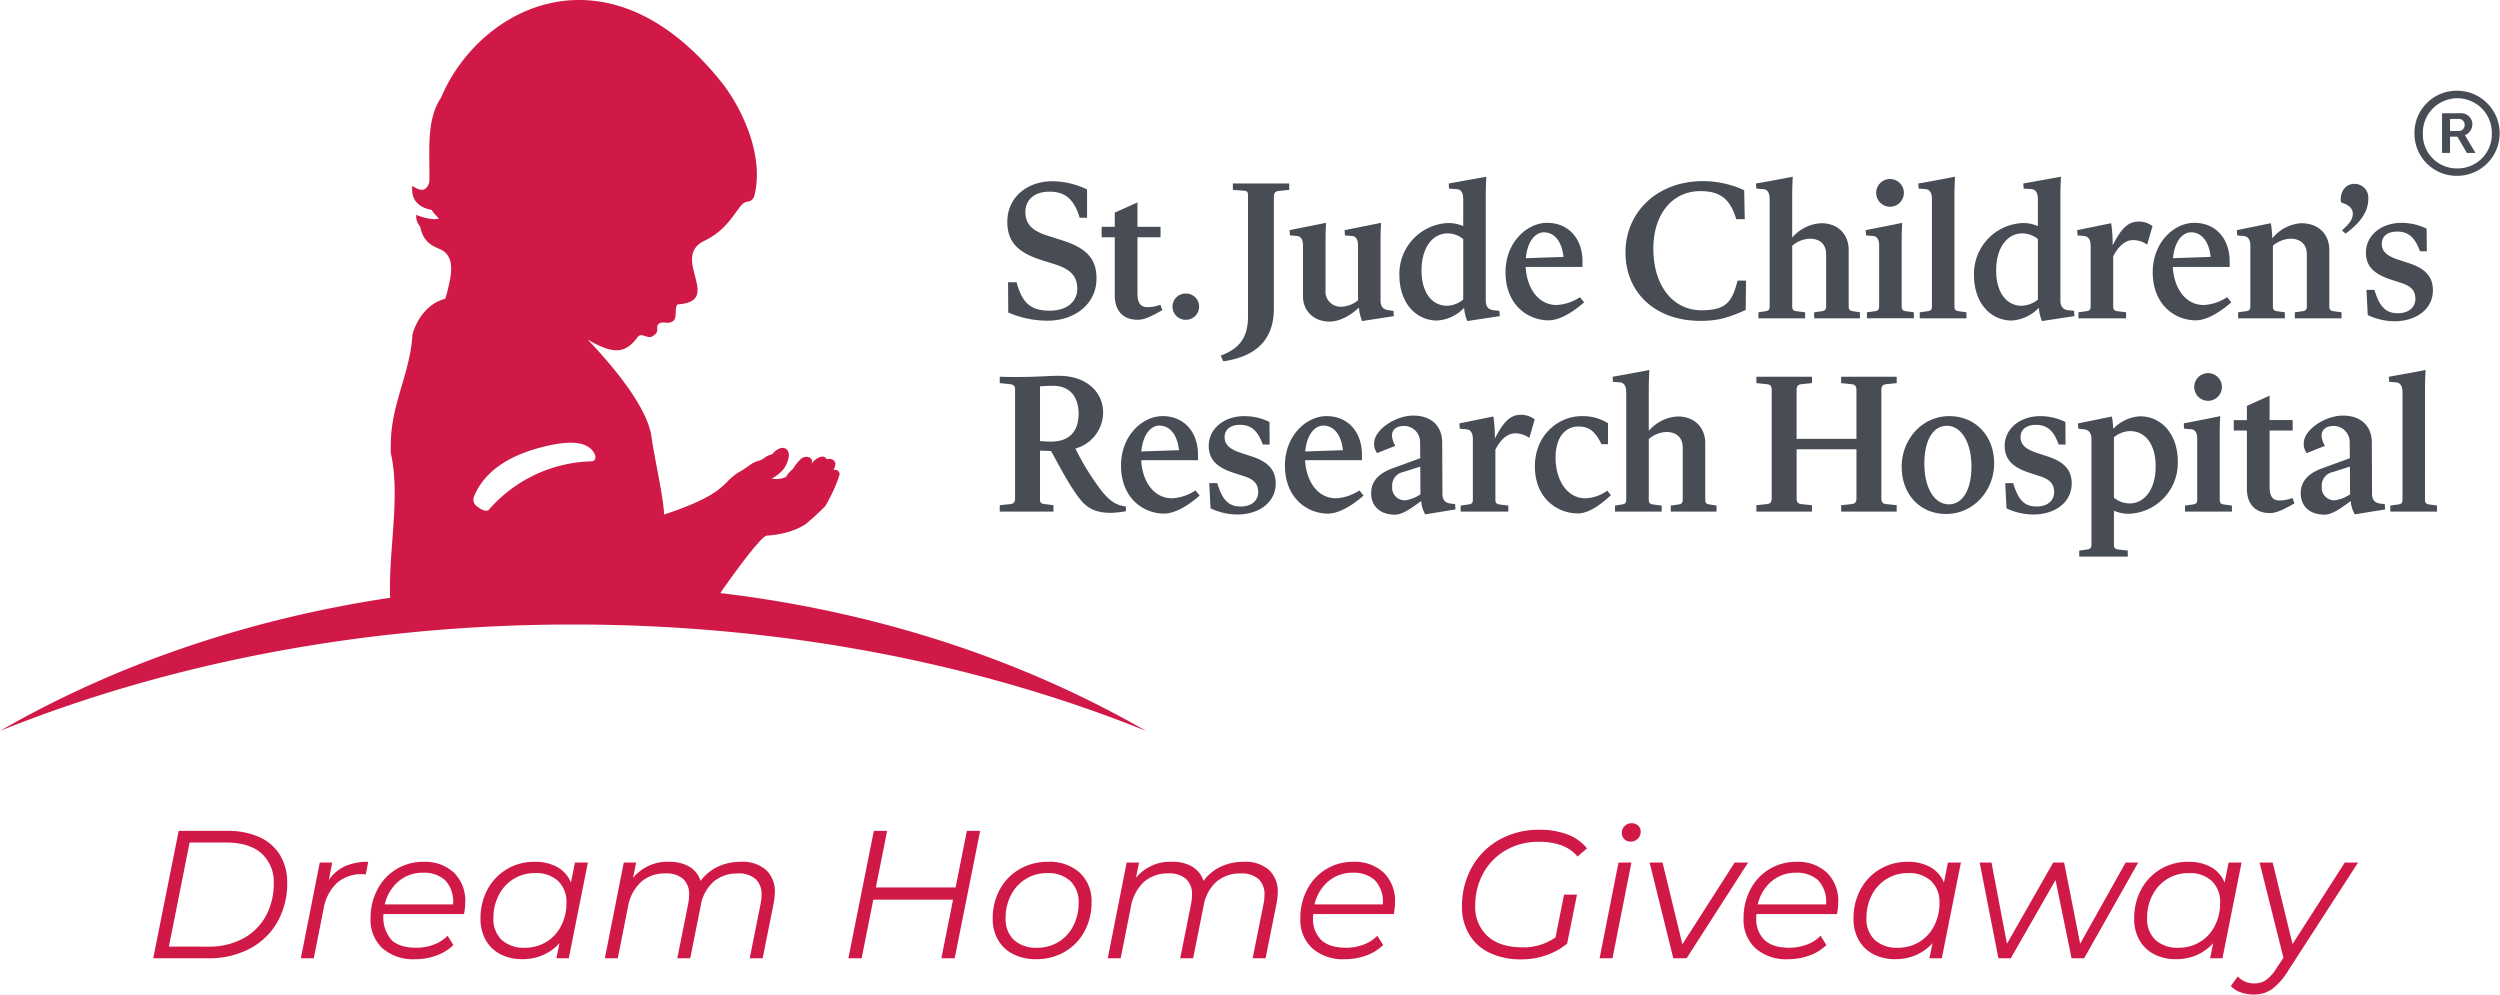 <?xml version="1.0" encoding="UTF-8"?> <svg xmlns="http://www.w3.org/2000/svg" id="Layer_1" data-name="Layer 1" viewBox="0 0 600 238.683"><defs><style>.cls-1{fill:#d11947;}.cls-2{fill:#474c55;}</style></defs><path class="cls-1" d="M173.559,143.07l-.061-.082c3.731-5.379,8.863-12.275,10.7-13.555l.368-.165c5.55-.324,8.66-2.253,9.484-2.846a61.237,61.237,0,0,0,4.626-4.27,42.263,42.263,0,0,0,2.764-5.676l-.071.127.258-.6.044-.16.423-1.307a1.1,1.1,0,0,0-.577-.934,1.518,1.518,0,0,0-.89-.094l.027-.082a3.7,3.7,0,0,0,.412-1.341v-.093a1.26,1.26,0,0,0-.648-.956,1.952,1.952,0,0,0-1.363-.077,2.108,2.108,0,0,0-.6-.561c-.1-.077-.714-.291-1.835.39a4.93,4.93,0,0,0-1.231,1.171l.083-.693a1.193,1.193,0,0,0-.753-.818,2.1,2.1,0,0,0-1.857.357,9.919,9.919,0,0,0-1.934,2.423,8.152,8.152,0,0,0-1.742,1.984,5.914,5.914,0,0,1-3.412.368,10.015,10.015,0,0,0,2.45-1.8,6.375,6.375,0,0,0,1.682-3.764,3.063,3.063,0,0,0-.05-.549,1.555,1.555,0,0,0-.78-1.105c-1.088-.544-2.39.555-2.637.786-.017.027-.379.407-.577.621a4.511,4.511,0,0,0-1.841.857,3.966,3.966,0,0,1-1.434.7,6.116,6.116,0,0,0-2.165,1.11l-.06.049.054-.038-1.7,1.137a13.7,13.7,0,0,0-3.6,2.758c-1.923,1.913-4.341,4.286-15.149,7.869-.094-3.962-2.533-14.594-3.028-18.66-1-7.187-9.335-17.077-15.324-23.336,5.654,3.286,8.813,3.747,11.923-.489.819-1.286,2.116.1,3.291-.126,1.709-.89,1.489-1.368,1.489-2.61.5-1.324,1.847-.671,2.841-.83,2.517-.418,1.022-3.055,2.006-4.385,11.071-.659-1.412-10.83,6.038-15.044,4.852-2.264,6.682-5.275,8.841-8.193,1.786-2.4,2.154-.522,3.489-2.5,2.413-8.67-1.752-19.363-7.115-26.726-27.468-35.3-58.831-19.028-67.975,2.841-3.78,5.561-2.61,13.638-2.824,20.286-.714,2.308-2.1,2.248-4.093.885-.451,4.577,3.126,5.489,4.714,5.791.17.588,1.214,1.478,1.654,2.088-1.434.412-4.423-.412-5.4-.939a3.617,3.617,0,0,0,.923,2.84c.659,3.264,2.319,4.424,4.681,5.385,4.407,1.786,2.341,7.825,1.824,10.308-.159.544-.329,1.094-.478,1.616-4.066,1.044-6.785,4.731-7.868,8.555-.494,9.269-5.28,16.967-5.192,26.561a14.143,14.143,0,0,0,0,1.978c2.373,10.379-.665,23.984-.16,34.682C59.6,149.356,27.747,160.478.581,176.137c40.287-16.2,87.294-25.533,137.526-25.533s97.239,9.33,137.52,25.533c-29.352-16.918-64.177-28.55-102.068-33.067m-30.122-32.237a.928.928,0,0,1-.764.6,33.841,33.841,0,0,0-24.814,11.676s-.752.731-2.648-.758a1.982,1.982,0,0,1-.918-2.324c2.583-6.506,9.248-10.8,19.781-12.742l.308-.044c2.154-.3,7.176-.989,8.885,2.379a1.728,1.728,0,0,1,.17,1.214" transform="translate(-0.581 -0.721)"></path><path class="cls-2" d="M270.825,123.411l-.044-1.138c-2.126-.264-3.676-1.093-5.764-3.67a61.018,61.018,0,0,1-6.335-10.237,9.015,9.015,0,0,0,6.648-8.615c0-4.9-3.939-8.836-10.637-8.836-2.654,0-4.956.269-9.121.269-1.55.039-3.369,0-5.05-.044v1.528l2.522.258c.709.094,1.154.445,1.154,1.182v26.2c0,1.05-.445,1.308-1.154,1.4l-2.522.263V123.5h12.891v-1.533l-2.347-.3c-.577-.088-.884-.351-.884-.961V108.888c.967,0,1.994.05,2.654.094,2.082,3.714,4.209,7.961,6.78,11.324,2.17,2.885,4.692,3.5,7.621,3.5A24.99,24.99,0,0,0,270.825,123.411Zm-18.121-16.7c-.929,0-1.726-.088-2.522-.132V93.454a27.49,27.49,0,0,1,3.231-.132c3.681,0,6.027,2.362,6.027,6.692C259.44,104.652,256.819,106.751,252.7,106.707Zm35.8,12.94-1.022-1.226a11.134,11.134,0,0,1-5.577,1.885c-4.566,0-7.181-4.242-7.445-9.143H288.1v-1.352c0-5.291-3.231-9.225-8.5-9.225-4.791,0-9.973,4.632-9.973,11.846,0,7.874,5.407,11.55,10.325,11.55C283.1,123.982,286.688,121.268,288.5,119.647Zm-9.615-16.786c1.731,0,4.126,1.225,4.654,5.9l-9.039.307C274.853,105.091,276.715,102.861,278.886,102.861Zm27.863,13.857c0-3.017-1.637-5.11-5.67-6.429l-2.786-.912c-3.017-1.011-3.808-2.231-3.808-3.764,0-1.747,1.324-2.934,3.67-2.934,3.149,0,4.435,1.929,5.5,4.726h1.638l-.044-5.418a13.7,13.7,0,0,0-6.023-1.4c-4.917,0-8.549,3.055-8.549,7.126,0,3.237,1.857,5.165,6.066,6.517l2.434.791c2.753.868,3.368,2.226,3.368,3.841,0,1.841-1.412,3.412-4.2,3.412-3.149,0-4.478-1.879-5.627-5.6H290.8l.307,6.039a15.064,15.064,0,0,0,6.473,1.483C302.458,124.2,306.749,121.531,306.749,116.718Zm21.089,2.929-1.017-1.226a11.171,11.171,0,0,1-5.582,1.885c-4.567,0-7.176-4.242-7.44-9.143h13.643v-1.352c0-5.291-3.231-9.225-8.506-9.225-4.786,0-9.973,4.632-9.973,11.846,0,7.874,5.407,11.55,10.33,11.55C322.431,123.982,326.024,121.268,327.838,119.647Zm-9.611-16.786c1.726,0,4.116,1.225,4.654,5.9l-9.038.307C314.194,105.091,316.057,102.861,318.227,102.861Zm24.408,21.3,7.264-1.182-.088-1.274-1.055-.127c-1.423-.176-1.995-.917-1.995-2.406l-.055-12.292c0-3.494-2.209-6.423-6.95-6.423-4.171,0-9.391,3.319-9.391,6.692a3.768,3.768,0,0,0,.709,2.314l4.385-1.748a5.239,5.239,0,0,1-.8-2.406c-.044-1.314.885-2.363,2.929-2.363A3.835,3.835,0,0,1,341.4,106.8l.044,3.89-6.6,2.407c-3.275,1.181-5.187,3.06-5.187,5.989,0,2.846,1.863,5.154,5.714,5.154,1.907,0,4.259-1.781,6.3-3.27A7.186,7.186,0,0,0,342.635,124.158Zm-7.929-6.605a3.279,3.279,0,0,1,2.61-3.544l4.126-1.313.044,6.648a8.5,8.5,0,0,1-3.676,1.446A3.007,3.007,0,0,1,334.706,117.553Zm27.869,4.5-2.039-.258c-.626-.093-1.066-.264-1.066-1.137V108.63c.934-1.835,2.4-3.676,4.391-3.89a5.76,5.76,0,0,1,3.758,1.088l1.286-4.457a5.43,5.43,0,0,0-3.984-1.054c-2.44.269-4.033,2.626-5.582,5.686a31.1,31.1,0,0,0-.358-5.329l-8.148,1.659.088,1.275,1.461.126c1.2.083,1.682.918,1.682,2.407v14.517c0,.873-.4,1.044-1.061,1.137l-1.863.258V123.5h11.435Zm11.341-11.5c0-5.2,2.571-7.478,5.494-7.478,2.341,0,3.9.917,5.534,4.242H386.5v-5.028a11.424,11.424,0,0,0-6.336-1.7c-5.445,0-11.214,4.412-11.214,12.066,0,7.742,5.538,11.281,10.28,11.281,3.105,0,6.248-2.836,7.973-4.369l-.885-1.093a9.551,9.551,0,0,1-5.225,1.835C376.487,120.306,373.916,115.674,373.916,110.553Zm25.473,11.5-2.038-.258c-.665-.093-1.066-.264-1.066-1.137V106.1a6.818,6.818,0,0,1,4.208-1.7c2.616,0,3.94,1.527,3.94,3.714v12.55c0,.873-.439,1.044-1.06,1.137l-1.814.258V123.5h10.99v-1.445l-1.643-.258c-.665-.093-1.066-.264-1.066-1.137V107.053c0-3.363-2.214-6.379-6.6-6.379a9.813,9.813,0,0,0-6.956,3.45V93.849c0-1.621.087-3.1.131-4.335-1.725.357-6.994,1.313-8.813,1.626l.088,1.22,1.681.132c.978.088,1.506.879,1.506,2.412v25.754c0,.873-.4,1.044-1.061,1.137l-1.637.258V123.5h11.209Zm36.062-.088-2.523-.263c-.714-.088-1.159-.346-1.159-1.4V108.542h14.358v11.764c0,1.05-.44,1.308-1.154,1.4l-2.522.263V123.5h13.335v-1.533l-2.527-.263c-.709-.088-1.154-.346-1.154-1.4V94.333c0-1.055.445-1.313,1.154-1.407l2.527-.258V91.14H442.451v1.528l2.522.258c.714.094,1.154.352,1.154,1.407v11.72H431.769V94.333c0-1.055.445-1.313,1.159-1.407l2.523-.258V91.14H422.115v1.528l2.522.258c.709.094,1.154.352,1.154,1.407v25.973c0,1.05-.445,1.308-1.154,1.4l-2.522.263V123.5h13.336Zm21.528-9.225c0,6.517,4.3,11.324,10.676,11.324,6.648,0,11.522-5.687,11.522-12.154s-4.39-11.324-10.764-11.324C461.759,100.586,456.979,106.317,456.979,112.74Zm16.747-.088c0,5.769-2.22,9.1-5.4,9.1-3.412,0-5.9-3.764-5.9-9.753,0-5.731,2.132-9.094,5.4-9.094C471.155,102.9,473.726,106.707,473.726,112.652Zm24.061,4.066c0-3.017-1.637-5.11-5.676-6.429l-2.785-.912c-3.017-1.011-3.814-2.231-3.814-3.764,0-1.747,1.324-2.934,3.676-2.934,3.143,0,4.429,1.929,5.489,4.726h1.643l-.049-5.418a13.684,13.684,0,0,0-6.022-1.4c-4.913,0-8.545,3.055-8.545,7.126,0,3.237,1.858,5.165,6.067,6.517l2.434.791c2.753.868,3.368,2.226,3.368,3.841,0,1.841-1.418,3.412-4.209,3.412-3.148,0-4.478-1.879-5.621-5.6h-1.907l.308,6.039a15.036,15.036,0,0,0,6.473,1.483C493.485,124.2,497.787,121.531,497.787,116.718Zm13.462,16.138-2.258-.264c-.67-.088-1.066-.258-1.066-1.137v-8.176a8.686,8.686,0,0,0,3.544.747,12.207,12.207,0,0,0,11.786-12.462c0-6.736-3.984-10.934-9.039-10.934a9.556,9.556,0,0,0-6.467,3.011,22.89,22.89,0,0,0-.313-2.967l-8.149,1.659.088,1.275,1.242.126c1.33.132,1.907.918,1.907,2.407v25.314c0,.879-.4,1.049-1.072,1.137l-1.857.264V134.3h11.654Zm.577-28.682c3.676,0,6.11,3.275,6.11,8.39,0,6.165-3.093,8.967-6.2,8.967a5.978,5.978,0,0,1-3.813-1.357V105.657A6.409,6.409,0,0,1,511.826,104.174Zm22.017-10.583a3.324,3.324,0,1,0-3.32,3.32A3.324,3.324,0,0,0,533.843,93.591Zm2.4,29.907v-1.445l-1.863-.258c-.665-.093-1.066-.264-1.066-1.137V104.872c0-1.577.039-3.066.132-4.286-1.725.39-7,1.4-8.769,1.747l.088,1.275,1.643.126c1.1.083,1.5.962,1.5,2.363v14.561c0,.873-.4,1.044-1.06,1.137l-1.869.258V123.5Zm15.017-1.967-.489-1.307a8.824,8.824,0,0,1-3.017.61c-1.417,0-2.522-.572-2.472-3.5V104.042h5.538v-2.5h-5.538V95.684l-5.451,2.451v3.412h-3.148v2.5h3.148v13.989c0,2.934,1.374,5.819,5.539,5.819C546.739,123.85,548.283,123.235,551.256,121.531Zm14.489,2.627,7.264-1.182-.088-1.274-1.066-.127c-1.417-.176-1.989-.917-1.989-2.406l-.049-12.292c0-3.495-2.209-6.423-6.956-6.423-4.165,0-9.391,3.319-9.391,6.692a3.8,3.8,0,0,0,.7,2.314l4.39-1.748a5.178,5.178,0,0,1-.8-2.406c-.044-1.314.885-2.363,2.923-2.363A3.837,3.837,0,0,1,564.5,106.8l.044,3.89-6.6,2.407c-3.28,1.181-5.192,3.06-5.192,5.989,0,2.846,1.863,5.154,5.714,5.154,1.913,0,4.259-1.781,6.3-3.27a7.066,7.066,0,0,0,.978,3.193Zm-7.939-6.605a3.284,3.284,0,0,1,2.62-3.544l4.121-1.313.044,6.648a8.466,8.466,0,0,1-3.681,1.446A3.01,3.01,0,0,1,557.806,117.553Zm24.769,3.105V93.849c0-1.621.088-3.1.138-4.335-1.731.357-7.006,1.313-8.819,1.626l.088,1.22,1.681.132c.973.088,1.511.879,1.511,2.412v25.754c0,.873-.4,1.044-1.071,1.137l-1.857.258V123.5h11.209v-1.445l-1.814-.258C582.971,121.7,582.575,121.531,582.575,120.658ZM263.737,67.623c0-4.192-1.637-7.082-7.973-9.137l-4.077-1.308c-3.769-1.225-5.005-3.022-5.005-5.555,0-3.061,2.258-4.9,5.758-4.9s5.846,1.489,7.264,6.253h1.775V46.2a18.984,18.984,0,0,0-8.33-1.973c-6.116,0-10.814,3.89-10.814,9.759,0,4.241,1.951,7.165,8.023,9.088l3.588,1.143c3.939,1.269,5.181,3.1,5.181,5.862,0,2.841-2.3,5.2-6.555,5.2-4.517,0-6.6-1.665-8.017-6.813h-2.038l.044,7.258a23.979,23.979,0,0,0,9.478,1.962C258.506,77.684,263.737,73.662,263.737,67.623Zm15.814,7.522-.489-1.3a8.642,8.642,0,0,1-3.006.6c-1.418,0-2.533-.572-2.484-3.5V57.661h5.539v-2.5h-5.539V49.3l-5.45,2.445v3.412h-3.143v2.5h3.143v13.99c0,2.929,1.373,5.819,5.538,5.819C275.034,77.47,276.583,76.854,279.551,75.145Zm8.819-.824a3.159,3.159,0,0,0-3.165-3.154h-.028a3.154,3.154,0,0,0-.263,6.3c.088,0,.175,0,.263,0a3.16,3.16,0,0,0,3.192-3.127Zm17.94-26.374c0-1.05.439-1.308,1.192-1.4l2.489-.258V44.76H296.474v1.528l2.791.219c.577.039.841.347.841,1.006V76.635c0,5.291-2.214,7.785-6.555,9.445l.621,1.357c7.533-1.093,12.138-4.9,12.138-12.638Zm21.176,29.825,7.621-1.181-.088-1.264-1.11-.138c-1.412-.17-1.994-.912-1.994-2.4v-14.3c0-1.577.044-3.055.132-4.286l-8.764,1.753.082,1.269,1.643.132c1.1.088,1.5.956,1.5,2.357V72.788a6.565,6.565,0,0,1-3.852,1.533,3.623,3.623,0,0,1-3.945-3.939v-11.9c0-1.577.044-3.055.132-4.286l-8.764,1.753.088,1.269,1.632.132c1.11.088,1.5.956,1.5,2.357V71.959c0,3.016,2.264,5.945,6.429,5.945,2.3,0,5.05-1.484,7-3.368A10.428,10.428,0,0,0,327.486,77.772Zm33.05-1.181-.088-1.264-1.285-.138c-1.418-.131-2-.912-2-2.4V47.463c0-1.615.088-3.1.132-4.324l-9.033,1.621.088,1.225,1.9.127c.978.088,1.505.873,1.505,2.406v6.468a8.75,8.75,0,0,0-3.544-.737,12.206,12.206,0,0,0-11.78,12.462c0,6.731,3.983,10.935,9.038,10.935a9.678,9.678,0,0,0,6.506-3.066,9.873,9.873,0,0,0,.758,3.192ZM341.75,65.7c0-6.165,3.105-8.962,6.2-8.962a5.963,5.963,0,0,1,3.807,1.358V72.612a6.4,6.4,0,0,1-3.9,1.49C344.19,74.1,341.75,70.821,341.75,65.7Zm39.034,7.566-1.022-1.219a11.2,11.2,0,0,1-5.582,1.873c-4.566,0-7.176-4.236-7.446-9.137h13.649V63.431c0-5.291-3.236-9.231-8.506-9.231-4.786,0-9.972,4.637-9.972,11.852,0,7.868,5.406,11.55,10.324,11.55C375.377,77.6,378.971,74.882,380.784,73.266Zm-9.616-16.791c1.726,0,4.121,1.225,4.654,5.9l-9.038.313C367.135,58.705,368.993,56.475,371.168,56.475ZM419.543,75.1l.088-7.039h-2.038c-1.286,5.247-2.923,7.126-8.638,7.126-6.643,0-11.385-5.555-11.566-14.3-.17-8.659,4.478-14.3,11.3-14.3,4.869,0,7.176,2.016,8.594,6.736h2.039l-.132-6.951a24.014,24.014,0,0,0-9.836-2.186c-11.071,0-18.654,7.434-18.654,17.143,0,9.489,7,16.4,17.99,16.4C412.9,77.733,415.51,76.942,419.543,75.1Zm14.265.571-2.033-.258c-.671-.088-1.066-.27-1.066-1.138V59.711a6.835,6.835,0,0,1,4.208-1.7c2.616,0,3.94,1.527,3.94,3.714V74.277c0,.868-.439,1.05-1.06,1.138l-1.814.258v1.44h10.984v-1.44l-1.637-.258c-.659-.088-1.066-.27-1.066-1.138v-13.6c0-3.363-2.214-6.385-6.6-6.385a9.8,9.8,0,0,0-6.956,3.456V47.463c0-1.615.088-3.1.132-4.324q-4.4.855-8.819,1.621l.087,1.225,1.687.127c.973.088,1.506.873,1.506,2.406V74.277c0,.868-.4,1.05-1.061,1.138l-1.637.258v1.44h11.2Zm23.7-28.468a3.324,3.324,0,1,0-3.128,3.128A3.319,3.319,0,0,0,457.506,47.205Zm2.4,29.908v-1.44l-1.857-.258c-.676-.088-1.071-.27-1.071-1.138V58.486c0-1.577.049-3.055.131-4.286-1.725.395-7,1.4-8.769,1.753l.093,1.269,1.632.132c1.11.088,1.506.956,1.506,2.357V74.277c0,.868-.4,1.05-1.061,1.138l-1.862.258v1.44Zm9.737-2.836V47.463c0-1.615.093-3.1.143-4.324-1.731.352-7.006,1.313-8.825,1.621l.088,1.225,1.692.127c.968.088,1.5.873,1.5,2.406V74.277c0,.868-.4,1.05-1.054,1.138l-1.869.258v1.44h11.209v-1.44l-1.813-.258C470.05,75.327,469.644,75.145,469.644,74.277Zm28.8,2.314-.088-1.264-1.286-.138c-1.412-.131-1.994-.912-1.994-2.4V47.463c0-1.615.093-3.1.137-4.324l-9.039,1.621.088,1.225,1.907.127c.967.088,1.5.873,1.5,2.406v6.468a8.777,8.777,0,0,0-3.549-.737,12.207,12.207,0,0,0-11.786,12.462c0,6.731,3.994,10.935,9.038,10.935A9.693,9.693,0,0,0,489.9,74.58a10,10,0,0,0,.753,3.192ZM479.66,65.7c0-6.165,3.1-8.962,6.209-8.962a5.973,5.973,0,0,1,3.808,1.358V72.612a6.433,6.433,0,0,1-3.906,1.49C482.1,74.1,479.66,70.821,479.66,65.7Zm31.188,9.973-2.033-.258c-.626-.088-1.066-.27-1.066-1.138V62.25c.929-1.841,2.4-3.676,4.39-3.891a5.759,5.759,0,0,1,3.759,1.083l1.291-4.456a5.4,5.4,0,0,0-4-1.044c-2.434.258-4.027,2.621-5.577,5.681a31.327,31.327,0,0,0-.357-5.335l-8.148,1.665.087,1.269,1.462.132c1.2.088,1.681.917,1.681,2.4V74.277c0,.868-.4,1.05-1.06,1.138l-1.863.258v1.44h11.429ZM536.1,73.266l-1.017-1.219A11.176,11.176,0,0,1,529.5,73.92c-4.561,0-7.182-4.236-7.446-9.137H535.7V63.431c0-5.291-3.231-9.231-8.5-9.231-4.791,0-9.967,4.637-9.967,11.852,0,7.868,5.4,11.55,10.313,11.55C530.7,77.6,534.283,74.882,536.1,73.266Zm-9.616-16.791c1.736,0,4.126,1.225,4.654,5.9l-9.039.313C522.458,58.705,524.321,56.475,526.486,56.475Zm22.462,19.2-1.819-.258c-.615-.088-1.055-.27-1.055-1.138V59.711a6.807,6.807,0,0,1,4.2-1.7c2.615,0,3.945,1.527,3.945,3.714V74.277c0,.868-.44,1.05-1.055,1.138l-1.819.258v1.44h11.209v-1.44l-1.868-.258c-.665-.088-1.066-.27-1.066-1.138v-13.6c0-3.363-2.214-6.385-6.78-6.385a9.782,9.782,0,0,0-6.907,3.632,26.324,26.324,0,0,0-.346-3.632l-8.16,1.665.088,1.269,1.462.132c1.2.088,1.687.917,1.687,2.4V74.277c0,.868-.4,1.05-1.066,1.138l-1.863.258v1.44h11.209Zm16.308-23.611c0,1.358-1.022,2.577-2.615,3.935l.879.785c3.061-2.23,5.456-4.9,5.456-8.352a3.316,3.316,0,0,0-3.28-3.588c-3.011,0-3.632,3.275-3.236,4.462C564.141,49.87,565.256,50.573,565.256,52.062Zm19.226,18.276c0-3.017-1.643-5.116-5.67-6.429l-2.792-.918c-3.011-1.005-3.813-2.225-3.813-3.758,0-1.753,1.33-2.934,3.681-2.934,3.143,0,4.424,1.928,5.5,4.72h1.637l-.054-5.418a13.748,13.748,0,0,0-6.017-1.4c-4.918,0-8.55,3.06-8.55,7.132,0,3.236,1.863,5.159,6.072,6.511l2.434.791c2.747.868,3.363,2.231,3.363,3.847,0,1.84-1.418,3.412-4.2,3.412-3.154,0-4.484-1.879-5.632-5.6h-1.907l.308,6.038a15.056,15.056,0,0,0,6.472,1.484C580.185,77.816,584.482,75.145,584.482,70.338ZM590.29,22.5a10.11,10.11,0,0,0-10.236,9.983c0,.075,0,.151,0,.226a10.111,10.111,0,0,0,10.01,10.21h.227a10.209,10.209,0,1,0,0-20.418m0,18.638a8.143,8.143,0,0,1-8.226-8.429,8.279,8.279,0,1,1,16.556,0,8.192,8.192,0,0,1-8.33,8.429" transform="translate(-0.581 -0.721)"></path><path class="cls-2" d="M592.284,33.117a2.875,2.875,0,0,0,1.665-2.484,2.678,2.678,0,0,0-2.983-2.731h-4.292v9.517h1.918v-3.9h1.764l2.264,3.9h2.071l-2.522-4.242Zm-1.78-.956h-1.912v-2.9H590.6a1.393,1.393,0,0,1,1.5,1.472A1.436,1.436,0,0,1,590.5,32.161Z" transform="translate(-0.581 -0.721)"></path><path class="cls-1" d="M43.47,200.13H55.091a18.2,18.2,0,0,1,7.8,1.529,11.045,11.045,0,0,1,4.937,4.346,12.587,12.587,0,0,1,1.681,6.575,18.6,18.6,0,0,1-2.359,9.436,16.4,16.4,0,0,1-6.662,6.4A20.909,20.909,0,0,1,50.5,230.71H37.355Zm7.121,27.784a17.1,17.1,0,0,0,8.322-1.944,13.436,13.436,0,0,0,5.461-5.4,16.031,16.031,0,0,0,1.9-7.864,9.132,9.132,0,0,0-2.927-7.164q-2.928-2.622-8.606-2.621H46.091l-4.979,24.988Z" transform="translate(-0.581 -0.721)"></path><path class="cls-1" d="M83.355,208.626a13.267,13.267,0,0,1,5.592-1.07l-.568,3.015-.874-.044a8.774,8.774,0,0,0-6.094,2.14,11.17,11.17,0,0,0-3.21,6.379L75.885,230.71h-3.1l4.542-22.979H80.3l-.786,4.194A9.4,9.4,0,0,1,83.355,208.626Z" transform="translate(-0.581 -0.721)"></path><path class="cls-1" d="M92.617,220.094a8.3,8.3,0,0,0,1.944,6.247q1.986,1.834,5.919,1.835a11.768,11.768,0,0,0,4.26-.765,8.587,8.587,0,0,0,3.254-2.118l1.4,2.228a11.029,11.029,0,0,1-4.041,2.512,14.692,14.692,0,0,1-5.133.9,11.168,11.168,0,0,1-7.842-2.621,9.232,9.232,0,0,1-2.861-7.165,14.641,14.641,0,0,1,1.638-6.945,12.239,12.239,0,0,1,11.075-6.641,10.1,10.1,0,0,1,7.3,2.6,9.432,9.432,0,0,1,2.709,7.142,14.416,14.416,0,0,1-.306,2.8Zm3.626-7.863a10.245,10.245,0,0,0-3.321,5.548h16.383a7.426,7.426,0,0,0-1.923-5.832,7.536,7.536,0,0,0-5.242-1.769A8.867,8.867,0,0,0,96.243,212.231Z" transform="translate(-0.581 -0.721)"></path><path class="cls-1" d="M141.675,207.731l-4.587,22.979h-2.97l.743-3.626a11.56,11.56,0,0,1-3.932,2.84,12.287,12.287,0,0,1-5.024,1,11.12,11.12,0,0,1-5.2-1.179,8.538,8.538,0,0,1-3.539-3.386,10.219,10.219,0,0,1-1.266-5.177,14.427,14.427,0,0,1,1.681-6.989,12.479,12.479,0,0,1,4.653-4.872,12.732,12.732,0,0,1,6.64-1.769,10.843,10.843,0,0,1,5.5,1.289,7.489,7.489,0,0,1,3.233,3.691l.961-4.805Zm-10,19.069a9.569,9.569,0,0,0,3.561-3.845,11.768,11.768,0,0,0,1.289-5.526,6.938,6.938,0,0,0-1.988-5.264,7.739,7.739,0,0,0-5.571-1.9,9.552,9.552,0,0,0-5.11,1.4,9.71,9.71,0,0,0-3.561,3.866A11.762,11.762,0,0,0,119,221.055a6.862,6.862,0,0,0,1.988,5.243,7.79,7.79,0,0,0,5.57,1.878A9.674,9.674,0,0,0,131.671,226.8Z" transform="translate(-0.581 -0.721)"></path><path class="cls-1" d="M184.422,209.5a7.014,7.014,0,0,1,2.119,5.439,16.207,16.207,0,0,1-.306,2.709l-2.621,13.062h-3.1l2.621-13.106a10.035,10.035,0,0,0,.219-2.141,4.893,4.893,0,0,0-1.442-3.779,6.042,6.042,0,0,0-4.238-1.332,8.727,8.727,0,0,0-5.809,1.944,9.8,9.8,0,0,0-3.1,5.745l-2.534,12.669h-3.1l2.621-13.106a12.164,12.164,0,0,0,.219-2.1,4.989,4.989,0,0,0-1.42-3.823,6.031,6.031,0,0,0-4.26-1.332,8.546,8.546,0,0,0-5.853,2.032,10.583,10.583,0,0,0-3.146,6.006l-2.446,12.32h-3.1l4.543-22.979h2.97l-.743,3.67a10.62,10.62,0,0,1,8.694-3.845,9.165,9.165,0,0,1,4.828,1.18,6.116,6.116,0,0,1,2.686,3.407,11,11,0,0,1,4.172-3.429,12.868,12.868,0,0,1,5.526-1.158A8.568,8.568,0,0,1,184.422,209.5Z" transform="translate(-0.581 -0.721)"></path><path class="cls-1" d="M235.818,200.13,229.7,230.71h-3.188l2.8-14.067H210.174l-2.8,14.067H204.19l6.115-30.58h3.189l-2.709,13.586H229.92l2.709-13.586Z" transform="translate(-0.581 -0.721)"></path><path class="cls-1" d="M243.769,229.727a8.685,8.685,0,0,1-3.648-3.408,9.988,9.988,0,0,1-1.289-5.133,14.284,14.284,0,0,1,1.7-6.989,12.5,12.5,0,0,1,4.741-4.872,13.331,13.331,0,0,1,6.837-1.769,10.746,10.746,0,0,1,7.623,2.622,9.2,9.2,0,0,1,2.818,7.077,14.4,14.4,0,0,1-1.7,7.011,12.462,12.462,0,0,1-4.74,4.893,13.324,13.324,0,0,1-6.837,1.769A11.97,11.97,0,0,1,243.769,229.727ZM254.6,226.8a9.56,9.56,0,0,0,3.56-3.845,11.757,11.757,0,0,0,1.289-5.526,6.938,6.938,0,0,0-1.988-5.264,7.734,7.734,0,0,0-5.57-1.9,9.547,9.547,0,0,0-5.11,1.4,9.7,9.7,0,0,0-3.561,3.866,11.762,11.762,0,0,0-1.289,5.526,6.865,6.865,0,0,0,1.987,5.243,7.792,7.792,0,0,0,5.571,1.878A9.677,9.677,0,0,0,254.6,226.8Z" transform="translate(-0.581 -0.721)"></path><path class="cls-1" d="M305.125,209.5a7.014,7.014,0,0,1,2.119,5.439,16.207,16.207,0,0,1-.306,2.709l-2.621,13.062h-3.1l2.621-13.106a10.035,10.035,0,0,0,.219-2.141,4.892,4.892,0,0,0-1.441-3.779,6.045,6.045,0,0,0-4.239-1.332,8.727,8.727,0,0,0-5.809,1.944,9.8,9.8,0,0,0-3.1,5.745L286.93,230.71h-3.1L286.45,217.6a12.252,12.252,0,0,0,.218-2.1,4.989,4.989,0,0,0-1.42-3.823,6.03,6.03,0,0,0-4.259-1.332,8.547,8.547,0,0,0-5.854,2.032,10.576,10.576,0,0,0-3.145,6.006l-2.447,12.32h-3.1l4.543-22.979h2.97l-.743,3.67a10.621,10.621,0,0,1,8.695-3.845,9.164,9.164,0,0,1,4.827,1.18,6.116,6.116,0,0,1,2.686,3.407,11.011,11.011,0,0,1,4.172-3.429,12.868,12.868,0,0,1,5.526-1.158A8.568,8.568,0,0,1,305.125,209.5Z" transform="translate(-0.581 -0.721)"></path><path class="cls-1" d="M315.762,220.094a7.078,7.078,0,0,0-.044.918,6.889,6.889,0,0,0,1.988,5.329q1.987,1.834,5.919,1.835a11.761,11.761,0,0,0,4.26-.765,8.6,8.6,0,0,0,3.255-2.118l1.4,2.228a11.021,11.021,0,0,1-4.041,2.512,14.691,14.691,0,0,1-5.132.9,11.164,11.164,0,0,1-7.842-2.621,9.233,9.233,0,0,1-2.862-7.165A14.641,14.641,0,0,1,314.3,214.2a12.239,12.239,0,0,1,11.075-6.641,10.092,10.092,0,0,1,7.3,2.6,9.429,9.429,0,0,1,2.709,7.142,14.41,14.41,0,0,1-.305,2.8Zm3.626-7.863a10.244,10.244,0,0,0-3.32,5.548h16.383a7.449,7.449,0,0,0-1.923-5.832,7.54,7.54,0,0,0-5.243-1.769A8.871,8.871,0,0,0,319.388,212.231Z" transform="translate(-0.581 -0.721)"></path><path class="cls-1" d="M361.937,204.8a14.208,14.208,0,0,0-5.4,5.548,15.921,15.921,0,0,0-1.9,7.732,9.421,9.421,0,0,0,2.948,7.3q2.949,2.709,8.5,2.709a13.236,13.236,0,0,0,7.821-2.4l2.052-10.266h3.1L376.7,227.171a15.91,15.91,0,0,1-5,2.8,17.843,17.843,0,0,1-5.963,1,17.292,17.292,0,0,1-7.645-1.573,11.3,11.3,0,0,1-4.936-4.456,12.889,12.889,0,0,1-1.7-6.684A18.983,18.983,0,0,1,353.746,209a17.075,17.075,0,0,1,6.531-6.662,19.177,19.177,0,0,1,9.83-2.469,18.173,18.173,0,0,1,6.749,1.158,10.9,10.9,0,0,1,4.609,3.3l-2.272,1.965a9.281,9.281,0,0,0-3.844-2.687,15.3,15.3,0,0,0-5.374-.851A15.568,15.568,0,0,0,361.937,204.8Z" transform="translate(-0.581 -0.721)"></path><path class="cls-1" d="M389.023,207.731h3.1l-4.543,22.979h-3.1ZM390.4,202.1a2.007,2.007,0,0,1-.59-1.442,2.283,2.283,0,0,1,.678-1.682,2.337,2.337,0,0,1,1.725-.677,2.118,2.118,0,0,1,1.529.59,1.852,1.852,0,0,1,.612,1.376,2.389,2.389,0,0,1-2.447,2.446A2,2,0,0,1,390.4,202.1Z" transform="translate(-0.581 -0.721)"></path><path class="cls-1" d="M420.126,207.731,405.361,230.71h-3.19l-5.678-22.979h3.1l4.762,19.615,12.538-19.615Z" transform="translate(-0.581 -0.721)"></path><path class="cls-1" d="M422.136,220.094a7.078,7.078,0,0,0-.044.918,6.889,6.889,0,0,0,1.988,5.329q1.988,1.834,5.919,1.835a11.761,11.761,0,0,0,4.26-.765,8.6,8.6,0,0,0,3.255-2.118l1.4,2.228a11.021,11.021,0,0,1-4.041,2.512,14.691,14.691,0,0,1-5.132.9,11.164,11.164,0,0,1-7.842-2.621,9.232,9.232,0,0,1-2.861-7.165,14.641,14.641,0,0,1,1.637-6.945,12.239,12.239,0,0,1,11.075-6.641,10.092,10.092,0,0,1,7.295,2.6,9.429,9.429,0,0,1,2.709,7.142,14.41,14.41,0,0,1-.3,2.8Zm3.626-7.863a10.244,10.244,0,0,0-3.32,5.548h16.383a7.426,7.426,0,0,0-1.923-5.832,7.539,7.539,0,0,0-5.242-1.769A8.871,8.871,0,0,0,425.762,212.231Z" transform="translate(-0.581 -0.721)"></path><path class="cls-1" d="M471.2,207.731l-4.587,22.979h-2.971l.743-3.626a11.556,11.556,0,0,1-3.931,2.84,12.291,12.291,0,0,1-5.025,1,11.119,11.119,0,0,1-5.2-1.179,8.532,8.532,0,0,1-3.539-3.386,10.209,10.209,0,0,1-1.267-5.177A14.427,14.427,0,0,1,447.1,214.2a12.484,12.484,0,0,1,4.652-4.872,12.739,12.739,0,0,1,6.641-1.769,10.848,10.848,0,0,1,5.5,1.289,7.492,7.492,0,0,1,3.232,3.691l.961-4.805Zm-10,19.069a9.567,9.567,0,0,0,3.56-3.845,11.757,11.757,0,0,0,1.289-5.526,6.938,6.938,0,0,0-1.988-5.264,7.736,7.736,0,0,0-5.57-1.9,9.553,9.553,0,0,0-5.111,1.4,9.708,9.708,0,0,0-3.56,3.866,11.75,11.75,0,0,0-1.289,5.526,6.865,6.865,0,0,0,1.987,5.243,7.791,7.791,0,0,0,5.57,1.878A9.678,9.678,0,0,0,461.191,226.8Z" transform="translate(-0.581 -0.721)"></path><path class="cls-1" d="M513.745,207.731,500.77,230.71h-3.014l-3.845-18.785L483.164,230.71H480.2l-4.5-22.979h2.84l3.712,19.484,11.1-19.484h2.621l3.844,19.484,10.922-19.484Z" transform="translate(-0.581 -0.721)"></path><path class="cls-1" d="M538.558,207.731l-4.587,22.979H531l.743-3.626a11.546,11.546,0,0,1-3.931,2.84,12.291,12.291,0,0,1-5.025,1,11.119,11.119,0,0,1-5.2-1.179,8.538,8.538,0,0,1-3.539-3.386,10.209,10.209,0,0,1-1.266-5.177,14.427,14.427,0,0,1,1.681-6.989,12.479,12.479,0,0,1,4.653-4.872,12.732,12.732,0,0,1,6.64-1.769,10.843,10.843,0,0,1,5.5,1.289,7.487,7.487,0,0,1,3.232,3.691l.961-4.805Zm-10,19.069a9.569,9.569,0,0,0,3.561-3.845,11.768,11.768,0,0,0,1.289-5.526,6.935,6.935,0,0,0-1.989-5.264,7.734,7.734,0,0,0-5.57-1.9,9.547,9.547,0,0,0-5.11,1.4,9.71,9.71,0,0,0-3.561,3.866,11.762,11.762,0,0,0-1.289,5.526,6.865,6.865,0,0,0,1.987,5.243,7.794,7.794,0,0,0,5.571,1.878A9.677,9.677,0,0,0,528.554,226.8Z" transform="translate(-0.581 -0.721)"></path><path class="cls-1" d="M566.517,207.731,549.742,233.68a15.756,15.756,0,0,1-3.932,4.478,7.593,7.593,0,0,1-4.368,1.245,9.045,9.045,0,0,1-3.146-.546,5.491,5.491,0,0,1-2.315-1.507l1.66-2.272a5.343,5.343,0,0,0,4.062,1.661,4.8,4.8,0,0,0,2.752-.83,9.874,9.874,0,0,0,2.535-2.884l1.616-2.446-5.723-22.848h3.146L550.79,227.3l12.538-19.571Z" transform="translate(-0.581 -0.721)"></path></svg> 